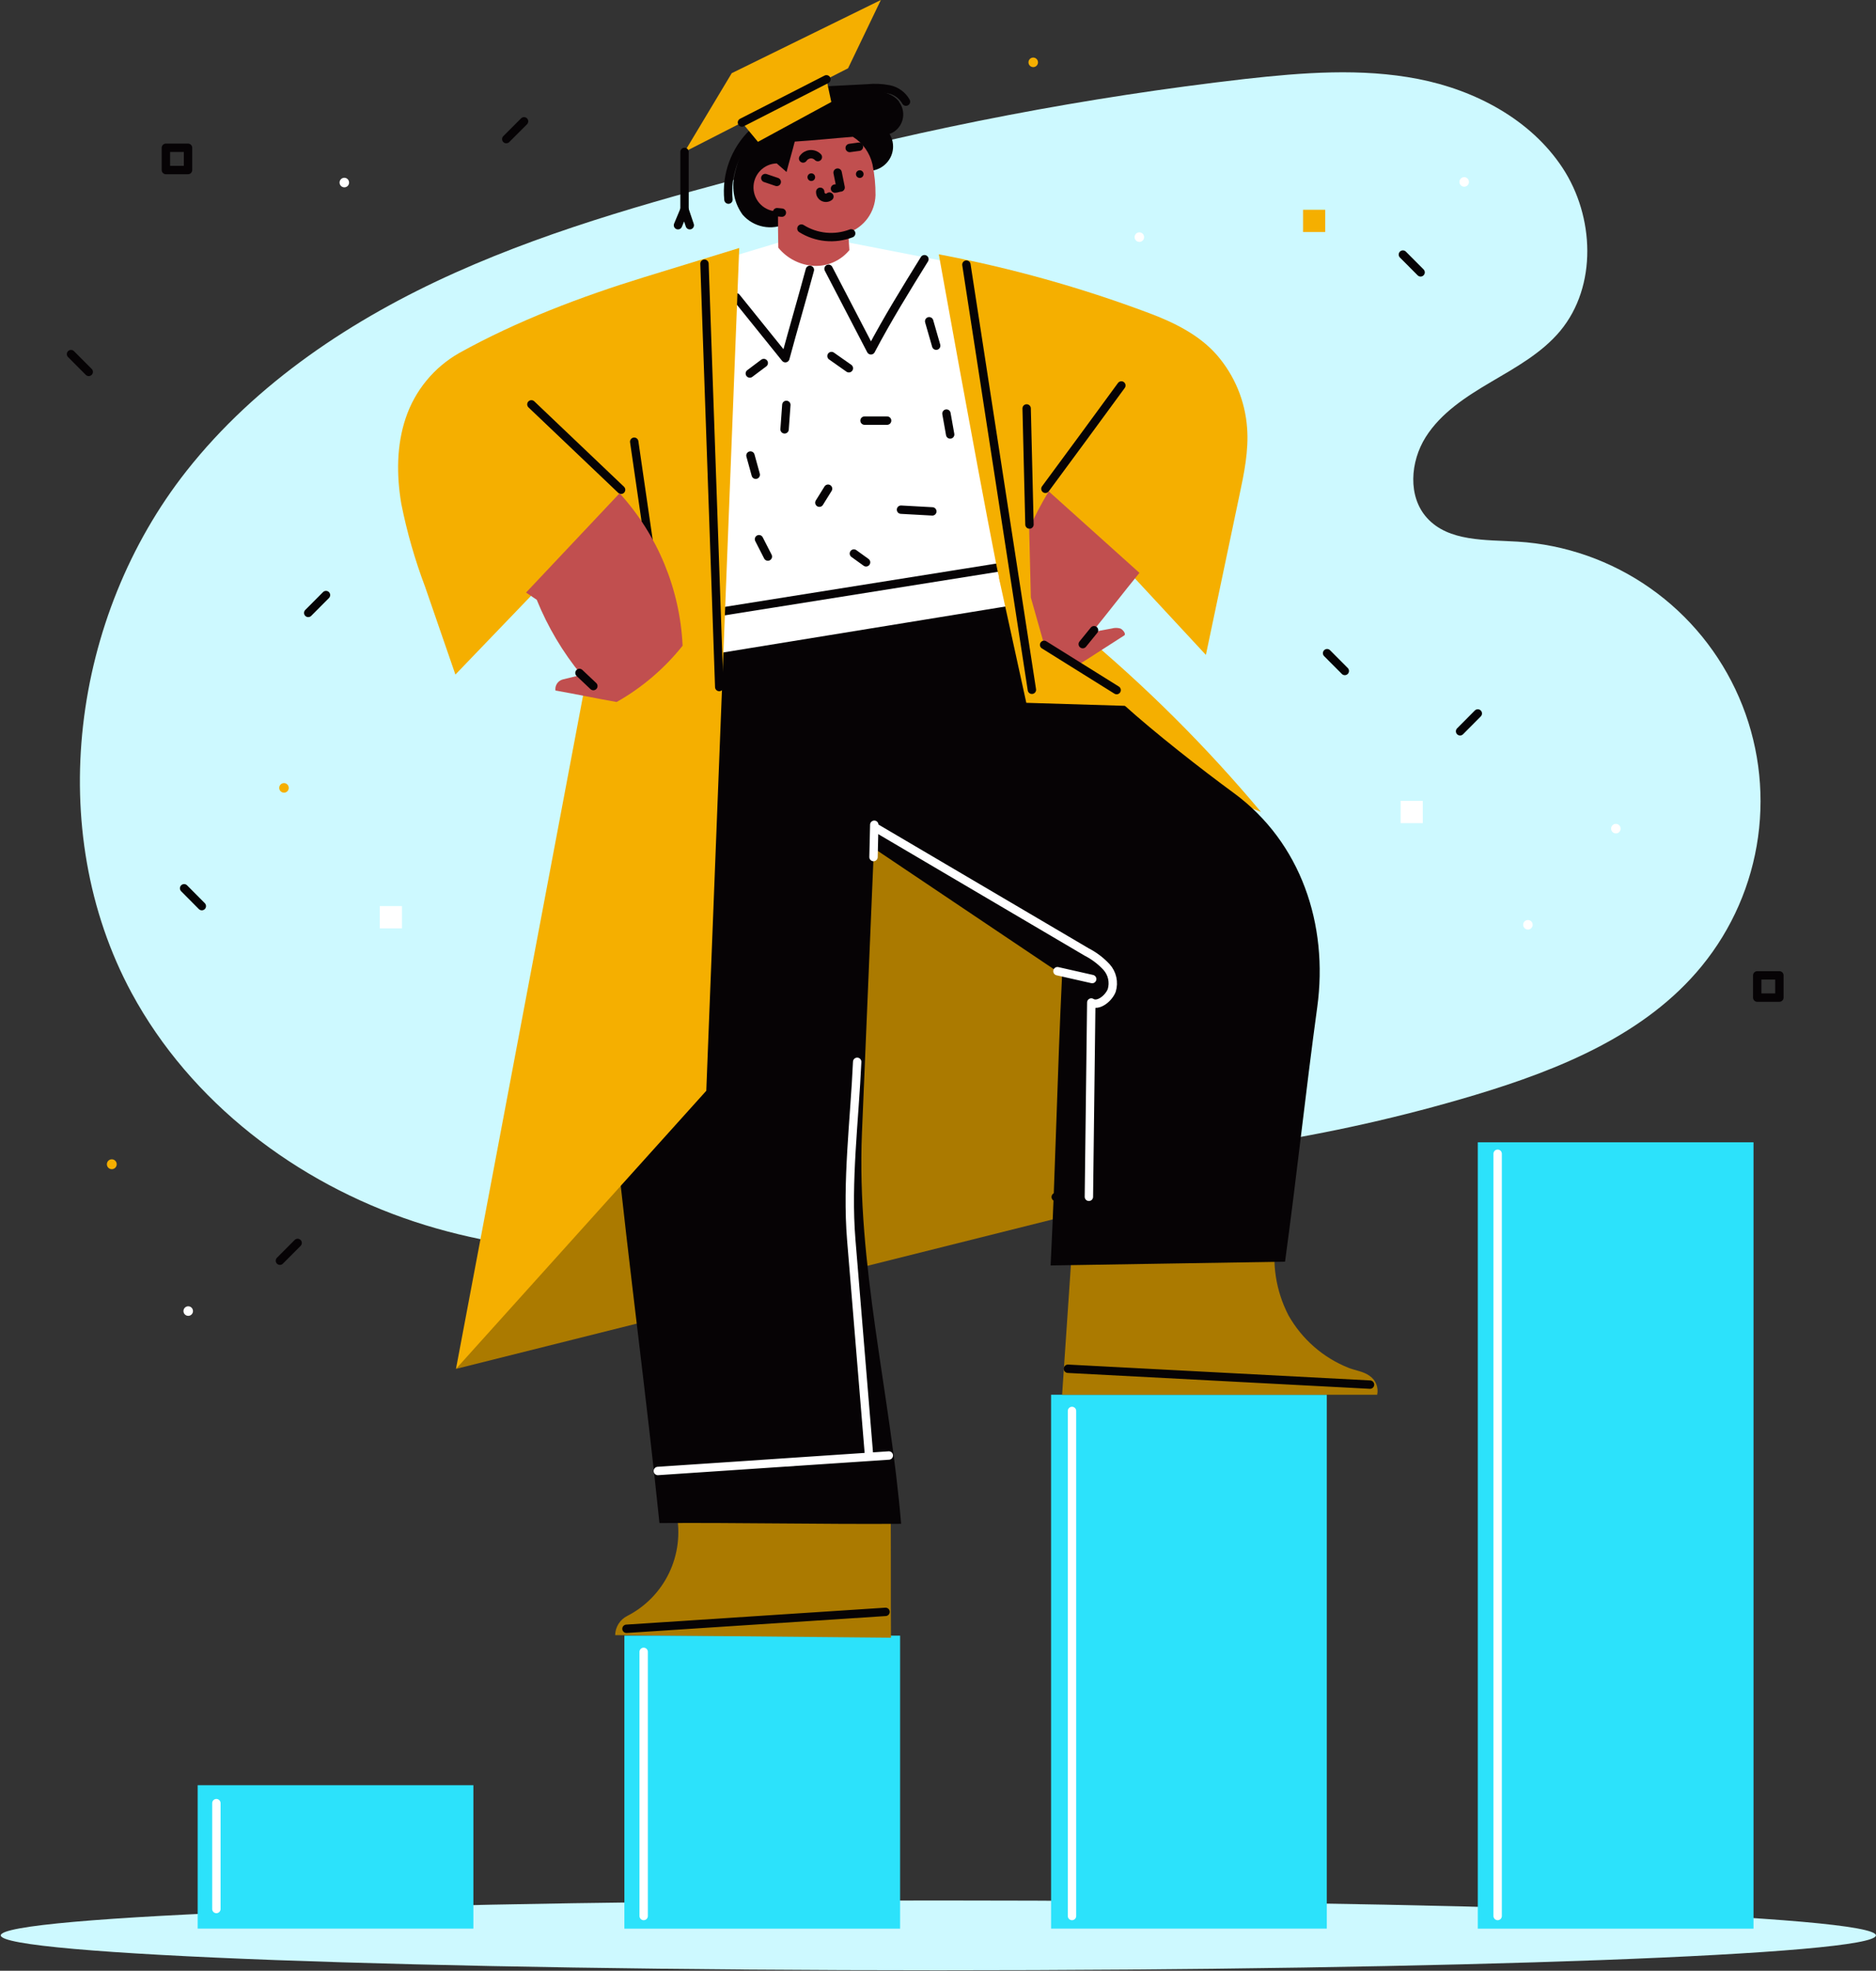 <svg width="179" height="188" viewBox="0 0 179 188" fill="none" xmlns="http://www.w3.org/2000/svg">
<rect x="0" y="0" width="179" height="188" fill="#333333" stroke="none"/>
<g clip-path="url(#clip0_97_799)">
<path d="M74.542 117.47C63.028 120.174 50.758 120.242 39.526 116.533C28.294 112.823 18.192 105.147 12.553 94.713C4.158 79.161 6.868 58.788 17.791 44.932C24.441 36.498 33.659 30.396 43.443 26.009C53.226 21.622 63.634 18.85 73.987 16.097C88.688 12.131 103.663 9.269 118.787 7.534C124.284 6.921 129.887 6.477 135.311 7.534C140.736 8.59 146.042 11.385 149.089 16.01C152.136 20.634 152.419 27.285 148.875 31.562C147.112 33.68 144.639 35.038 142.271 36.434C139.902 37.829 137.493 39.375 136.026 41.708C134.56 44.041 134.309 47.366 136.158 49.406C138.222 51.693 141.756 51.478 144.812 51.67C149.353 51.951 153.728 53.487 157.454 56.107C161.181 58.727 164.114 62.331 165.93 66.519C167.747 70.708 168.375 75.319 167.747 79.844C167.119 84.369 165.259 88.631 162.371 92.161C157.033 98.689 148.798 102.032 140.736 104.457C126.888 108.609 112.528 110.793 98.076 110.943C89.828 111.025 80.382 111.611 74.542 117.47Z" fill="#CDF9FF"/>
<path d="M89.532 187.954C138.939 187.954 178.991 186.463 178.991 184.624C178.991 182.785 138.939 181.294 89.532 181.294C40.125 181.294 0.073 182.785 0.073 184.624C0.073 186.463 40.125 187.954 89.532 187.954Z" fill="#CDF9FF"/>
<path d="M45.169 170.298H18.861V183.979H45.169V170.298Z" fill="#2CE2FB"/>
<path d="M20.646 172.009V182.108" stroke="white" stroke-width="0.8" stroke-linecap="round" stroke-linejoin="round"/>
<path d="M85.883 156.031H59.576V183.984H85.883V156.031Z" fill="#2CE2FB"/>
<path d="M61.416 157.577V182.776" stroke="white" stroke-width="0.8" stroke-linecap="round" stroke-linejoin="round"/>
<path d="M126.598 133.05H100.29V183.979H126.598V133.05Z" fill="#2CE2FB"/>
<path d="M102.285 134.596V182.776" stroke="white" stroke-width="0.8" stroke-linecap="round" stroke-linejoin="round"/>
<path d="M167.313 108.967H141.005V183.984H167.313V108.967Z" fill="#2CE2FB"/>
<path d="M142.899 110.06V182.776" stroke="white" stroke-width="0.8" stroke-linecap="round" stroke-linejoin="round"/>
<path d="M99.042 5.946C99.042 5.856 99.015 5.768 98.965 5.692C98.915 5.617 98.844 5.559 98.761 5.524C98.678 5.489 98.586 5.48 98.498 5.498C98.409 5.516 98.328 5.559 98.264 5.623C98.201 5.687 98.157 5.769 98.14 5.857C98.122 5.946 98.131 6.038 98.166 6.122C98.2 6.205 98.259 6.277 98.334 6.327C98.408 6.377 98.496 6.404 98.587 6.404C98.707 6.404 98.823 6.356 98.909 6.27C98.994 6.184 99.042 6.068 99.042 5.946Z" fill="#F5AF00"/>
<path d="M154.632 79.047C154.632 78.956 154.606 78.868 154.556 78.793C154.506 78.718 154.434 78.659 154.351 78.624C154.268 78.59 154.176 78.581 154.088 78.598C154 78.616 153.919 78.659 153.855 78.724C153.791 78.787 153.748 78.869 153.73 78.958C153.713 79.046 153.722 79.138 153.756 79.222C153.791 79.305 153.849 79.377 153.924 79.427C153.999 79.478 154.087 79.504 154.177 79.504C154.298 79.504 154.414 79.456 154.499 79.37C154.584 79.285 154.632 79.168 154.632 79.047Z" fill="white"/>
<path d="M140.162 17.355C140.162 17.264 140.135 17.176 140.085 17.1C140.035 17.025 139.964 16.967 139.881 16.932C139.798 16.897 139.706 16.888 139.618 16.906C139.529 16.924 139.448 16.967 139.385 17.031C139.321 17.095 139.277 17.177 139.26 17.265C139.242 17.354 139.251 17.446 139.286 17.53C139.32 17.613 139.379 17.685 139.454 17.735C139.528 17.785 139.616 17.812 139.707 17.812C139.827 17.812 139.943 17.764 140.029 17.678C140.114 17.592 140.162 17.476 140.162 17.355Z" fill="white"/>
<path d="M146.242 88.218C146.242 88.128 146.216 88.039 146.166 87.964C146.116 87.889 146.045 87.83 145.961 87.796C145.878 87.761 145.787 87.752 145.698 87.77C145.61 87.787 145.529 87.831 145.465 87.895C145.401 87.959 145.358 88.04 145.34 88.129C145.323 88.218 145.332 88.31 145.366 88.393C145.401 88.477 145.459 88.548 145.534 88.599C145.609 88.649 145.697 88.676 145.787 88.676C145.908 88.676 146.024 88.627 146.109 88.542C146.194 88.456 146.242 88.34 146.242 88.218Z" fill="white"/>
<path d="M109.167 22.619C109.167 22.529 109.14 22.441 109.09 22.365C109.04 22.29 108.969 22.232 108.886 22.197C108.803 22.162 108.711 22.153 108.623 22.171C108.534 22.189 108.453 22.232 108.39 22.296C108.326 22.36 108.283 22.442 108.265 22.53C108.247 22.619 108.256 22.711 108.291 22.794C108.325 22.878 108.384 22.95 108.459 23C108.534 23.05 108.622 23.077 108.712 23.077C108.832 23.077 108.948 23.029 109.034 22.943C109.119 22.857 109.167 22.741 109.167 22.619Z" fill="white"/>
<path d="M10.667 111.533C10.926 111.533 11.136 111.322 11.136 111.062C11.136 110.802 10.926 110.591 10.667 110.591C10.408 110.591 10.198 110.802 10.198 111.062C10.198 111.322 10.408 111.533 10.667 111.533Z" fill="#F5AF00"/>
<path d="M27.551 75.159C27.551 75.068 27.525 74.98 27.475 74.905C27.425 74.829 27.354 74.771 27.27 74.736C27.187 74.702 27.096 74.693 27.007 74.71C26.919 74.728 26.838 74.771 26.774 74.835C26.71 74.899 26.667 74.981 26.649 75.07C26.632 75.158 26.641 75.25 26.675 75.334C26.71 75.418 26.768 75.489 26.843 75.539C26.918 75.589 27.006 75.616 27.096 75.616C27.217 75.616 27.333 75.568 27.418 75.482C27.503 75.397 27.551 75.28 27.551 75.159Z" fill="#F5AF00"/>
<path d="M33.309 17.414C33.309 17.324 33.282 17.235 33.232 17.16C33.182 17.085 33.111 17.026 33.027 16.991C32.944 16.957 32.852 16.948 32.764 16.965C32.676 16.983 32.595 17.027 32.531 17.091C32.467 17.154 32.424 17.236 32.406 17.325C32.389 17.413 32.398 17.506 32.432 17.589C32.467 17.673 32.525 17.744 32.6 17.794C32.675 17.845 32.763 17.871 32.853 17.871C32.974 17.871 33.09 17.823 33.175 17.738C33.261 17.652 33.309 17.535 33.309 17.414Z" fill="white"/>
<path d="M18.415 125.068C18.415 124.978 18.388 124.889 18.338 124.814C18.288 124.739 18.217 124.68 18.134 124.645C18.05 124.611 17.959 124.602 17.87 124.619C17.782 124.637 17.701 124.681 17.637 124.745C17.573 124.809 17.53 124.89 17.512 124.979C17.495 125.068 17.504 125.159 17.538 125.243C17.573 125.327 17.631 125.398 17.706 125.448C17.781 125.499 17.869 125.525 17.959 125.525C18.08 125.525 18.196 125.477 18.281 125.391C18.367 125.306 18.415 125.189 18.415 125.068Z" fill="white"/>
<path d="M126.448 20.012H124.334V22.135H126.448V20.012Z" fill="#F5AF00"/>
<path d="M135.758 76.398H133.644V78.521H135.758V76.398Z" fill="white"/>
<path d="M169.781 93.044H167.668V95.166H169.781V93.044Z" stroke="#060305" stroke-width="0.8" stroke-linecap="round" stroke-linejoin="round"/>
<path d="M17.941 14.098H15.828V16.22H17.941V14.098Z" stroke="#060305" stroke-width="0.8" stroke-linecap="round" stroke-linejoin="round"/>
<path d="M38.351 86.439H36.237V88.561H38.351V86.439Z" fill="white"/>
<path d="M141.005 68.06L139.315 69.761" stroke="#060305" stroke-width="0.8" stroke-linecap="round" stroke-linejoin="round"/>
<path d="M31.104 56.766L29.41 58.468" stroke="#060305" stroke-width="0.8" stroke-linecap="round" stroke-linejoin="round"/>
<path d="M28.399 118.568L26.709 120.265" stroke="#060305" stroke-width="0.8" stroke-linecap="round" stroke-linejoin="round"/>
<path d="M50.002 11.573L48.307 13.27" stroke="#060305" stroke-width="0.8" stroke-linecap="round" stroke-linejoin="round"/>
<path d="M133.858 24.285L135.548 25.982" stroke="#060305" stroke-width="0.8" stroke-linecap="round" stroke-linejoin="round"/>
<path d="M6.777 33.781L8.467 35.477" stroke="#060305" stroke-width="0.8" stroke-linecap="round" stroke-linejoin="round"/>
<path d="M126.625 62.31L128.315 64.007" stroke="#060305" stroke-width="0.8" stroke-linecap="round" stroke-linejoin="round"/>
<path d="M17.567 84.737L19.257 86.439" stroke="#060305" stroke-width="0.8" stroke-linecap="round" stroke-linejoin="round"/>
<path d="M43.507 130.585L108.065 114.415L108.858 81.974L80.919 73.796L43.507 130.585Z" fill="#AB7A00"/>
<path d="M130.679 131.248C130.123 130.832 129.313 130.735 128.661 130.479C126.247 129.514 124.231 127.753 122.945 125.484C121.721 123.124 121.314 120.422 121.788 117.804C115.264 117.603 108.735 118.024 102.29 119.062C101.971 123.728 101.655 128.39 101.342 133.05H131.403C131.477 132.711 131.447 132.358 131.318 132.037C131.189 131.715 130.966 131.44 130.679 131.248Z" fill="#AB7A00"/>
<path d="M101.898 130.571L130.72 132.085" stroke="#060305" stroke-width="0.8" stroke-linecap="round" stroke-linejoin="round"/>
<path d="M84.986 143.342C78.077 143.658 71.454 144.042 64.54 144.357C64.935 146.281 64.689 148.281 63.842 150.05C62.994 151.819 61.591 153.26 59.849 154.151C59.508 154.321 59.221 154.581 59.018 154.904C58.815 155.226 58.703 155.599 58.697 155.981L85.014 156.228C84.991 151.941 85.014 147.674 84.986 143.342Z" fill="#AB7A00"/>
<path d="M59.776 155.377L84.494 153.762" stroke="#060305" stroke-width="0.8" stroke-linecap="round" stroke-linejoin="round"/>
<path d="M90.702 25.03C87.277 24.353 84.116 23.758 80.682 23.081C80.294 23.513 79.821 23.859 79.294 24.099C78.767 24.339 78.196 24.468 77.617 24.477C77.042 24.461 76.477 24.325 75.957 24.079C75.438 23.832 74.974 23.48 74.597 23.045L68.521 24.875C67.824 37.6 67.218 50.435 67.105 63.184L98.837 58.271C97.098 46.973 94.376 35.85 90.702 25.03Z" fill="white"/>
<path d="M70.252 28.36L74.934 34.169C75.69 31.361 76.519 28.557 77.275 25.744" stroke="#060305" stroke-width="0.8" stroke-linecap="round" stroke-linejoin="round"/>
<path d="M79.056 25.643L83.101 33.419C84.658 30.46 86.435 27.587 88.206 24.728" stroke="#060305" stroke-width="0.8" stroke-linecap="round" stroke-linejoin="round"/>
<path d="M68.744 58.362L95.744 54.058" stroke="#060305" stroke-width="0.8" stroke-linecap="round" stroke-linejoin="round"/>
<path d="M79.338 33.964L80.996 35.13" stroke="#060305" stroke-width="0.8" stroke-linecap="round" stroke-linejoin="round"/>
<path d="M75.03 38.625C74.975 39.402 74.92 40.18 74.861 40.958" stroke="#060305" stroke-width="0.8" stroke-linecap="round" stroke-linejoin="round"/>
<path d="M82.49 40.125H84.645" stroke="#060305" stroke-width="0.8" stroke-linecap="round" stroke-linejoin="round"/>
<path d="M90.306 39.453L90.661 41.447" stroke="#060305" stroke-width="0.8" stroke-linecap="round" stroke-linejoin="round"/>
<path d="M79.01 46.62C78.733 47.078 78.455 47.508 78.181 47.952" stroke="#060305" stroke-width="0.8" stroke-linecap="round" stroke-linejoin="round"/>
<path d="M85.97 48.619L88.958 48.784" stroke="#060305" stroke-width="0.8" stroke-linecap="round" stroke-linejoin="round"/>
<path d="M72.42 51.437L73.267 53.093" stroke="#060305" stroke-width="0.8" stroke-linecap="round" stroke-linejoin="round"/>
<path d="M81.475 52.805L82.636 53.642" stroke="#060305" stroke-width="0.8" stroke-linecap="round" stroke-linejoin="round"/>
<path d="M88.657 30.647L89.327 32.975" stroke="#060305" stroke-width="0.8" stroke-linecap="round" stroke-linejoin="round"/>
<path d="M71.605 43.455L72.11 45.285" stroke="#060305" stroke-width="0.8" stroke-linecap="round" stroke-linejoin="round"/>
<path d="M71.545 35.629L72.875 34.631" stroke="#060305" stroke-width="0.8" stroke-linecap="round" stroke-linejoin="round"/>
<path d="M102.991 60.206C104.321 58.07 105.879 56.144 107.209 54.012C109.891 56.899 112.383 59.584 115.061 62.474C116.124 57.416 117.187 52.358 118.249 47.302C118.705 45.161 119.16 42.988 118.992 40.811C118.804 38.246 117.794 35.812 116.113 33.872C114.446 31.955 112.014 30.752 109.618 29.86C103.111 27.418 96.406 25.544 89.577 24.262C89.577 24.262 92.998 43.341 95.043 53.756C95.823 57.942 97.618 61.87 100.272 65.192C102.936 68.394 106.371 70.914 110.028 72.913C113.358 74.743 116.801 76.042 120.317 77.455C115.071 71.193 109.272 65.42 102.991 60.206Z" fill="#F5AF00"/>
<path d="M99.748 46.63C102.177 43.345 104.593 40.059 106.995 36.772" stroke="#060305" stroke-width="0.8" stroke-linecap="round" stroke-linejoin="round"/>
<path d="M117.753 75.671C114.628 73.384 110.124 69.857 107.204 67.213C105.154 65.352 98.837 64.766 98.837 64.766C98.837 64.766 99.151 59.222 97.407 57.617L56.442 64.286C57.016 78.923 57.248 94.018 58.747 108.601C59.99 120.691 61.68 133.201 62.923 145.291C70.666 145.24 78.241 145.414 85.979 145.364C84.945 132.808 81.716 120.663 82.244 108.066C82.624 99.018 83.003 89.97 83.383 80.922C89.5 85.039 95.225 88.882 101.342 92.984C100.887 102.307 100.714 111.396 100.245 120.718C107.705 120.608 115.152 120.466 122.613 120.357C123.729 112.196 124.571 104.223 125.687 96.063C126.762 88.2 124.125 80.36 117.753 75.671Z" fill="#060305"/>
<path d="M83.419 78.676L83.347 81.759" stroke="white" stroke-width="0.8" stroke-linecap="round" stroke-linejoin="round"/>
<path d="M100.896 92.646L104.212 93.396" stroke="white" stroke-width="0.8" stroke-linecap="round" stroke-linejoin="round"/>
<path d="M62.768 140.323L84.809 138.846" stroke="white" stroke-width="0.8" stroke-linecap="round" stroke-linejoin="round"/>
<path d="M100.732 114.186L121.46 115.641" stroke="#060305" stroke-width="0.8" stroke-linecap="round" stroke-linejoin="round"/>
<path d="M82.918 138.818L81.224 118.275C80.769 112.741 81.538 106.84 81.789 101.291" stroke="white" stroke-width="0.8" stroke-linecap="round" stroke-linejoin="round"/>
<path d="M103.897 114.168C103.973 107.993 104.049 101.814 104.125 95.633C104.795 96.054 105.797 95.217 106.079 94.476C106.194 94.094 106.209 93.688 106.122 93.299C106.035 92.909 105.849 92.549 105.583 92.253C105.042 91.669 104.404 91.184 103.697 90.821L83.693 79.047" stroke="white" stroke-width="0.8" stroke-linecap="round" stroke-linejoin="round"/>
<path d="M70.534 23.658L61.489 26.434C55.444 28.296 49.35 30.602 43.816 33.675C41.414 35.038 39.597 37.244 38.715 39.869C37.831 42.481 37.831 45.326 38.287 48.043C38.826 50.749 39.588 53.405 40.564 55.984C41.524 58.774 42.486 61.563 43.452 64.35C48.708 58.861 53.828 53.573 59.084 48.084L43.507 130.585L67.391 104.054L70.534 23.658Z" fill="#F5AF00"/>
<path d="M60.514 42.138C60.969 45.269 61.425 48.403 61.88 51.538" stroke="#060305" stroke-width="0.8" stroke-linecap="round" stroke-linejoin="round"/>
<path d="M50.703 38.574L59.261 46.721" stroke="#060305" stroke-width="0.8" stroke-linecap="round" stroke-linejoin="round"/>
<path d="M67.218 25.158L68.626 65.539" stroke="#060305" stroke-width="0.8" stroke-linecap="round" stroke-linejoin="round"/>
<path d="M106.894 59.954C106.629 59.879 106.349 59.879 106.084 59.954L104.203 60.302C105.747 58.408 107.177 56.542 108.721 54.648L100.067 46.872C98.605 49.282 97.467 51.875 96.683 54.584C96.345 55.487 96.201 56.452 96.259 57.416C96.389 58.392 96.817 59.305 97.484 60.027C98.878 61.532 101.06 62.369 102.777 63.49C104.253 62.575 105.783 61.555 107.254 60.627C107.491 60.503 107.15 60.059 106.894 59.954Z" fill="#C14F4F"/>
<path d="M104.389 60.119L103.31 61.445" stroke="#060305" stroke-width="0.8" stroke-linecap="round" stroke-linejoin="round"/>
<path d="M59.12 47.055L50.193 56.528L51.213 57.214C52.263 59.806 53.699 62.223 55.472 64.382L53.691 64.817C53.467 64.878 53.273 65.019 53.146 65.213C53.018 65.408 52.966 65.643 52.999 65.873C54.971 66.212 56.865 66.628 58.838 66.966C61.259 65.598 63.396 63.775 65.132 61.596C64.878 56.193 62.751 51.05 59.12 47.055Z" fill="#C14F4F"/>
<path d="M55.29 64.195L56.615 65.448" stroke="#060305" stroke-width="0.8" stroke-linecap="round" stroke-linejoin="round"/>
<path d="M97.926 39.013C97.926 39.347 98.359 56.999 98.359 56.999L100.144 63.307L108.079 67.355L97.926 67.044L95.321 55.151L97.926 39.013Z" fill="#F5AF00"/>
<path d="M97.958 38.963C98.049 42.653 98.139 46.344 98.227 50.037" stroke="#060305" stroke-width="0.8" stroke-linecap="round" stroke-linejoin="round"/>
<path d="M92.21 25.245C94.29 38.763 96.373 52.282 98.459 65.8" stroke="#060305" stroke-width="0.8" stroke-linecap="round" stroke-linejoin="round"/>
<path d="M99.625 61.514L106.544 65.832" stroke="#060305" stroke-width="0.8" stroke-linecap="round" stroke-linejoin="round"/>
<path d="M78.796 8.636L82.768 8.43C83.454 8.36 84.146 8.391 84.822 8.522C85.161 8.589 85.481 8.729 85.761 8.931C86.041 9.134 86.274 9.396 86.444 9.697" stroke="#060305" stroke-width="0.8" stroke-linecap="round" stroke-linejoin="round"/>
<path d="M71.841 12.671C70.997 13.486 70.349 14.483 69.944 15.587C69.539 16.691 69.389 17.872 69.505 19.042" stroke="#060305" stroke-width="0.8" stroke-linecap="round" stroke-linejoin="round"/>
<path d="M85.815 9.725C85.21 8.906 84.103 8.682 83.082 8.59C81.709 8.5 80.332 8.512 78.96 8.627C77.467 8.717 76.017 9.163 74.731 9.929C73.444 10.695 72.358 11.759 71.564 13.032C70.854 14.151 70.355 15.391 70.092 16.691C69.938 17.342 69.927 18.019 70.06 18.675C70.193 19.331 70.467 19.949 70.862 20.488C71.371 21.07 72.058 21.467 72.815 21.617C73.572 21.767 74.357 21.661 75.048 21.316L81.985 16.124C82.441 16.312 82.944 16.352 83.423 16.236C83.903 16.12 84.333 15.855 84.654 15.479C84.972 15.112 85.166 14.652 85.206 14.166C85.246 13.681 85.131 13.195 84.877 12.78C85.168 12.676 85.43 12.504 85.643 12.279C85.856 12.053 86.013 11.781 86.101 11.484C86.19 11.186 86.208 10.872 86.153 10.567C86.099 10.261 85.974 9.973 85.788 9.725H85.815Z" fill="#060305"/>
<path d="M81.046 23.859C81.005 23.306 80.974 22.757 80.937 22.203C81.68 21.939 82.326 21.455 82.79 20.815C83.255 20.175 83.515 19.409 83.538 18.617C83.546 17.628 83.448 16.64 83.246 15.671C82.995 14.585 82.325 13.642 81.383 13.05C79.562 13.188 77.671 13.393 75.831 13.508C75.585 14.482 75.294 15.438 75.048 16.408C74.747 16.138 74.415 15.859 74.114 15.589C73.51 15.605 72.937 15.861 72.521 16.301C72.105 16.741 71.88 17.329 71.896 17.936C71.912 18.542 72.167 19.117 72.605 19.535C73.043 19.953 73.629 20.179 74.233 20.163C74.233 21.311 74.233 22.482 74.264 23.63C74.689 24.151 75.22 24.575 75.821 24.874C76.421 25.173 77.079 25.34 77.749 25.364C78.376 25.381 78.999 25.255 79.571 24.994C80.142 24.733 80.647 24.345 81.046 23.859Z" fill="#C14F4F"/>
<path d="M82.035 16.975C82.236 16.975 82.399 16.811 82.399 16.609C82.399 16.407 82.236 16.243 82.035 16.243C81.834 16.243 81.67 16.407 81.67 16.609C81.67 16.811 81.834 16.975 82.035 16.975Z" fill="#060305"/>
<path d="M77.412 17.268C77.613 17.268 77.776 17.104 77.776 16.902C77.776 16.7 77.613 16.536 77.412 16.536C77.211 16.536 77.047 16.7 77.047 16.902C77.047 17.104 77.211 17.268 77.412 17.268Z" fill="#060305"/>
<path d="M76.628 15.118C76.704 15.005 76.803 14.91 76.919 14.84C77.036 14.771 77.166 14.728 77.301 14.715C77.436 14.703 77.571 14.72 77.699 14.767C77.826 14.813 77.941 14.888 78.036 14.985" stroke="#060305" stroke-width="0.8" stroke-linecap="round" stroke-linejoin="round"/>
<path d="M79.921 16.467L80.208 17.885C80.063 17.885 79.817 17.99 79.671 17.99" stroke="#060305" stroke-width="0.8" stroke-linecap="round" stroke-linejoin="round"/>
<path d="M81.074 14.116L81.957 13.997" stroke="#060305" stroke-width="0.8" stroke-linecap="round" stroke-linejoin="round"/>
<path d="M73.021 16.984L74.114 17.355" stroke="#060305" stroke-width="0.8" stroke-linecap="round" stroke-linejoin="round"/>
<path d="M74.146 20.241L74.602 20.286" stroke="#060305" stroke-width="0.8" stroke-linecap="round" stroke-linejoin="round"/>
<path d="M76.469 21.805C77.171 22.244 77.965 22.514 78.789 22.593C79.612 22.672 80.442 22.559 81.215 22.263" stroke="#060305" stroke-width="0.8" stroke-linecap="round" stroke-linejoin="round"/>
<path d="M78.263 18.297C78.258 18.401 78.283 18.505 78.334 18.595C78.386 18.686 78.462 18.759 78.555 18.808C78.647 18.856 78.751 18.877 78.854 18.867C78.957 18.858 79.056 18.818 79.138 18.754" stroke="#060305" stroke-width="0.8" stroke-linecap="round" stroke-linejoin="round"/>
<path d="M84.048 0L69.819 6.98L65.314 14.491L70.794 11.687L72.32 13.53L79.32 9.729L78.856 7.566L80.919 6.514L84.048 0Z" fill="#F5AF00"/>
<path d="M70.794 11.687L78.856 7.566" stroke="#060305" stroke-width="0.8" stroke-linecap="round" stroke-linejoin="round"/>
<path d="M65.314 14.491V19.994" stroke="#060305" stroke-width="0.8" stroke-linecap="round" stroke-linejoin="round"/>
<path d="M64.691 21.485L65.314 19.994L65.816 21.485" stroke="#060305" stroke-width="0.8" stroke-linecap="round" stroke-linejoin="round"/>
</g>
<defs>
<clipPath id="clip0_97_799">
<rect width="179" height="188" fill="white"/>
</clipPath>
</defs>
</svg>
